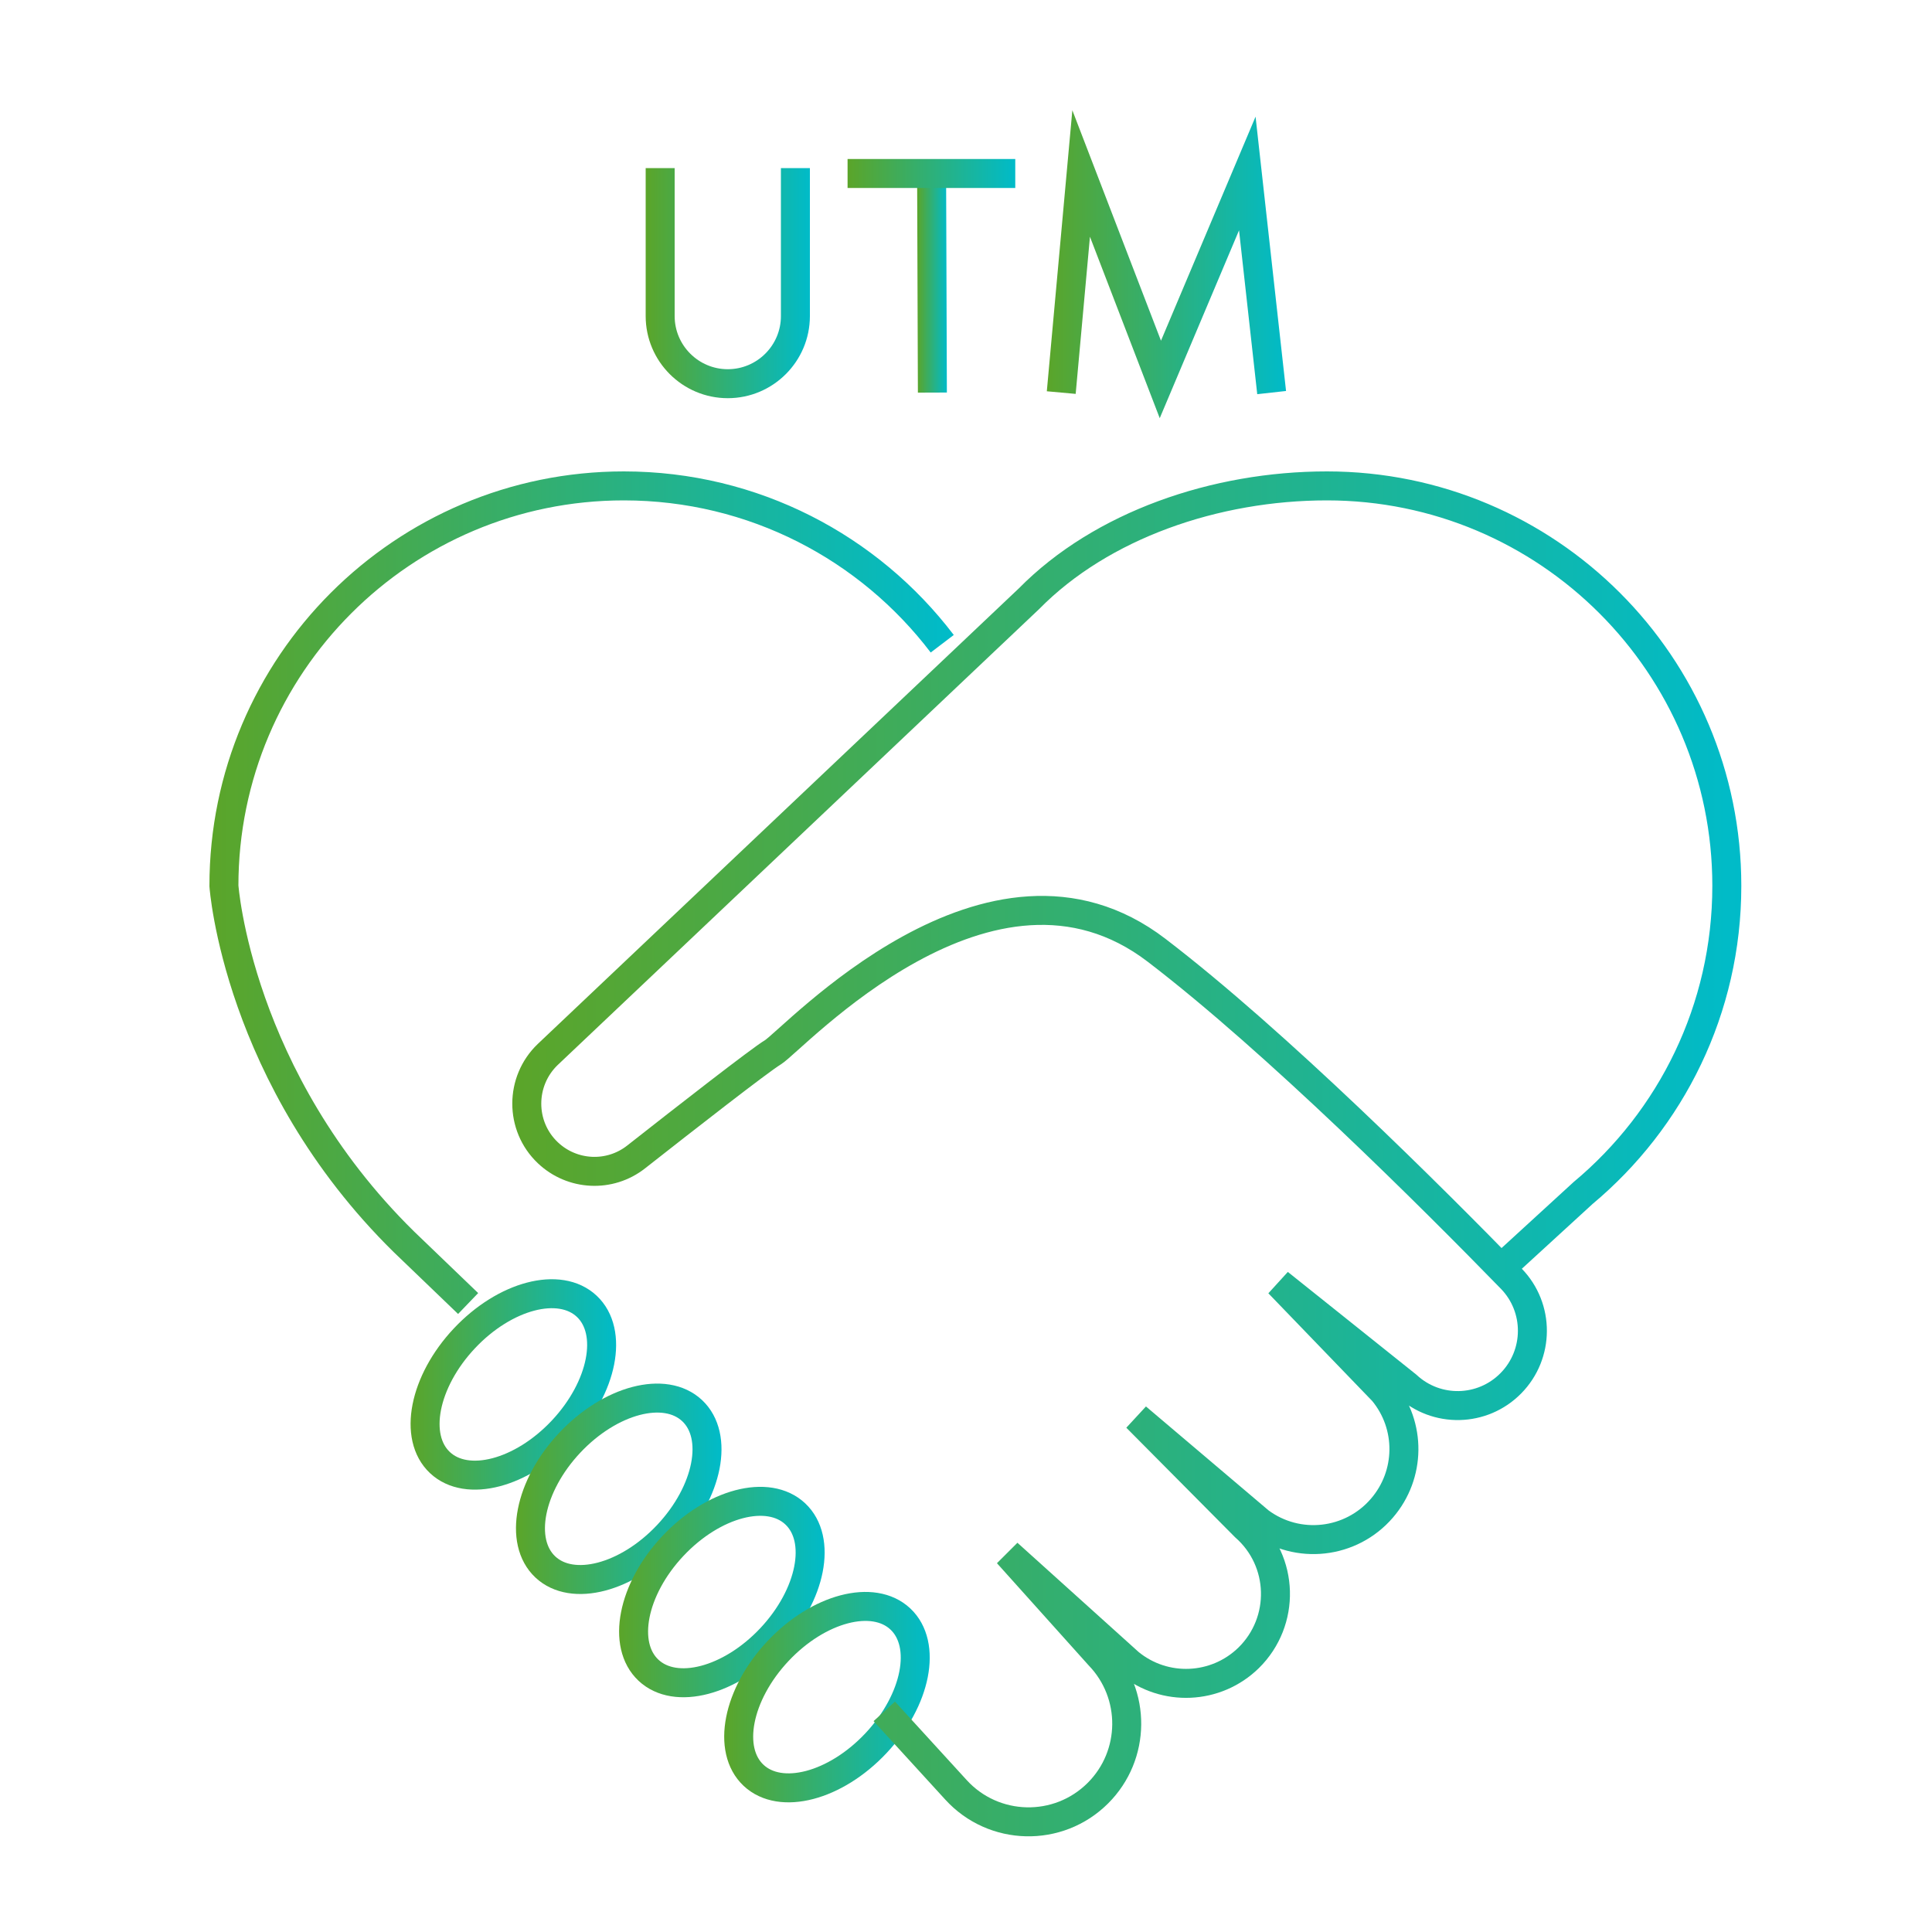 <?xml version="1.0" encoding="UTF-8"?><svg id="a" xmlns="http://www.w3.org/2000/svg" width="100" height="100" xmlns:xlink="http://www.w3.org/1999/xlink" viewBox="0 0 100 100"><defs><linearGradient id="b" x1="21.25" y1="71.66" x2="31.89" y2="71.66" gradientTransform="translate(60.6 3.23) rotate(46.79)" gradientUnits="userSpaceOnUse"><stop offset="0" stop-color="#5ba529"/><stop offset="1" stop-color="#00bbc9"/></linearGradient><linearGradient id="c" x1="26.7" y1="77.07" x2="37.34" y2="77.07" gradientTransform="translate(66.26 .96) rotate(46.79)" xlink:href="#b"/><linearGradient id="d" x1="32.04" y1="82.41" x2="42.68" y2="82.41" gradientTransform="translate(71.84 -1.24) rotate(46.79)" xlink:href="#b"/><linearGradient id="e" x1="37.48" y1="87.85" x2="48.12" y2="87.85" gradientTransform="translate(77.52 -3.5) rotate(46.79)" xlink:href="#b"/><linearGradient id="f" x1="10.84" y1="46.2" x2="49.37" y2="46.2" gradientTransform="matrix(1,0,0,1,0,0)" xlink:href="#b"/><linearGradient id="g" x1="26.52" y1="59.72" x2="90.14" y2="59.72" gradientTransform="matrix(1,0,0,1,0,0)" xlink:href="#b"/><linearGradient id="h" x1="33.43" y1="14.65" x2="41.92" y2="14.65" gradientTransform="matrix(1,0,0,1,0,0)" xlink:href="#b"/><linearGradient id="i" x1="47.47" y1="14.65" x2="49.01" y2="14.65" gradientTransform="matrix(1,0,0,1,0,0)" xlink:href="#b"/><linearGradient id="j" x1="43.87" y1="8.98" x2="52.55" y2="8.98" gradientTransform="matrix(1,0,0,1,0,0)" xlink:href="#b"/><linearGradient id="k" x1="54.18" y1="13.67" x2="66.57" y2="13.67" gradientTransform="matrix(1,0,0,1,0,0)" xlink:href="#b"/></defs><ellipse cx="26.57" cy="71.66" rx="5.55" ry="3.48" transform="translate(-43.85 41.96) rotate(-46.79)" fill="none" stroke="url(#b)" stroke-miterlimit="10" stroke-width="1.5"/><ellipse cx="32.02" cy="77.07" rx="5.55" ry="3.48" transform="translate(-46.07 47.63) rotate(-46.79)" fill="none" stroke="url(#c)" stroke-miterlimit="10" stroke-width="1.5"/><ellipse cx="37.36" cy="82.41" rx="5.55" ry="3.48" transform="translate(-48.28 53.21) rotate(-46.79)" fill="none" stroke="url(#d)" stroke-miterlimit="10" stroke-width="1.5"/><ellipse cx="42.8" cy="87.85" rx="5.55" ry="3.48" transform="translate(-50.53 58.89) rotate(-46.79)" fill="none" stroke="url(#e)" stroke-miterlimit="10" stroke-width="1.5"/><path d="m48.77,33.32c-3.78-4.97-9.76-8.17-16.48-8.17-11.43,0-20.7,9.27-20.7,20.7,0,0,.69,9.94,9.31,18.42l3.33,3.2" fill="none" stroke="url(#f)" stroke-miterlimit="10" stroke-width="1.5"/><path d="m45.77,88.58l3.71,4.06c1.95,2.14,5.3,2.22,7.35.17h0c1.96-1.96,1.99-5.13.06-7.13l-4.73-5.27,6.29,5.67c1.83,1.5,4.49,1.38,6.18-.27h0c1.92-1.89,1.84-5.01-.19-6.79l-5.61-5.65,6.37,5.4c1.97,1.46,4.73,1.15,6.33-.71h0c1.49-1.73,1.52-4.28.06-6.04l-5.4-5.6,6.63,5.3c1.53,1.42,3.91,1.37,5.38-.12h0c1.48-1.5,1.49-3.91.02-5.42-4.1-4.21-12.18-12.27-18.35-16.99-8.61-6.6-18.83,4.65-19.87,5.28-.68.41-4.5,3.39-7.07,5.41-1.37,1.08-3.32.98-4.58-.22h0c-1.45-1.38-1.44-3.7,0-5.08l24.91-23.59c3.75-3.81,9.65-5.84,15.42-5.84,11.43,0,20.7,9.27,20.7,20.7,0,6.39-2.89,12.1-7.44,15.9l-3.81,3.49" fill="none" stroke="url(#g)" stroke-miterlimit="10" stroke-width="1.5"/><path d="m41.17,8.7v7.66c0,1.93-1.57,3.5-3.5,3.5h0c-1.93,0-3.5-1.57-3.5-3.5v-7.66" fill="none" stroke="url(#h)" stroke-miterlimit="10" stroke-width="1.5"/><line x1="48.26" y1="20.32" x2="48.22" y2="8.98" fill="none" stroke="url(#i)" stroke-miterlimit="10" stroke-width="1.5"/><line x1="43.87" y1="8.98" x2="52.55" y2="8.98" fill="none" stroke="url(#j)" stroke-miterlimit="10" stroke-width="1.5"/><polyline points="54.93 20.32 55.96 8.98 60.06 19.64 64.56 8.98 65.82 20.32" fill="none" stroke="url(#k)" stroke-miterlimit="10" stroke-width="1.5"/></svg>